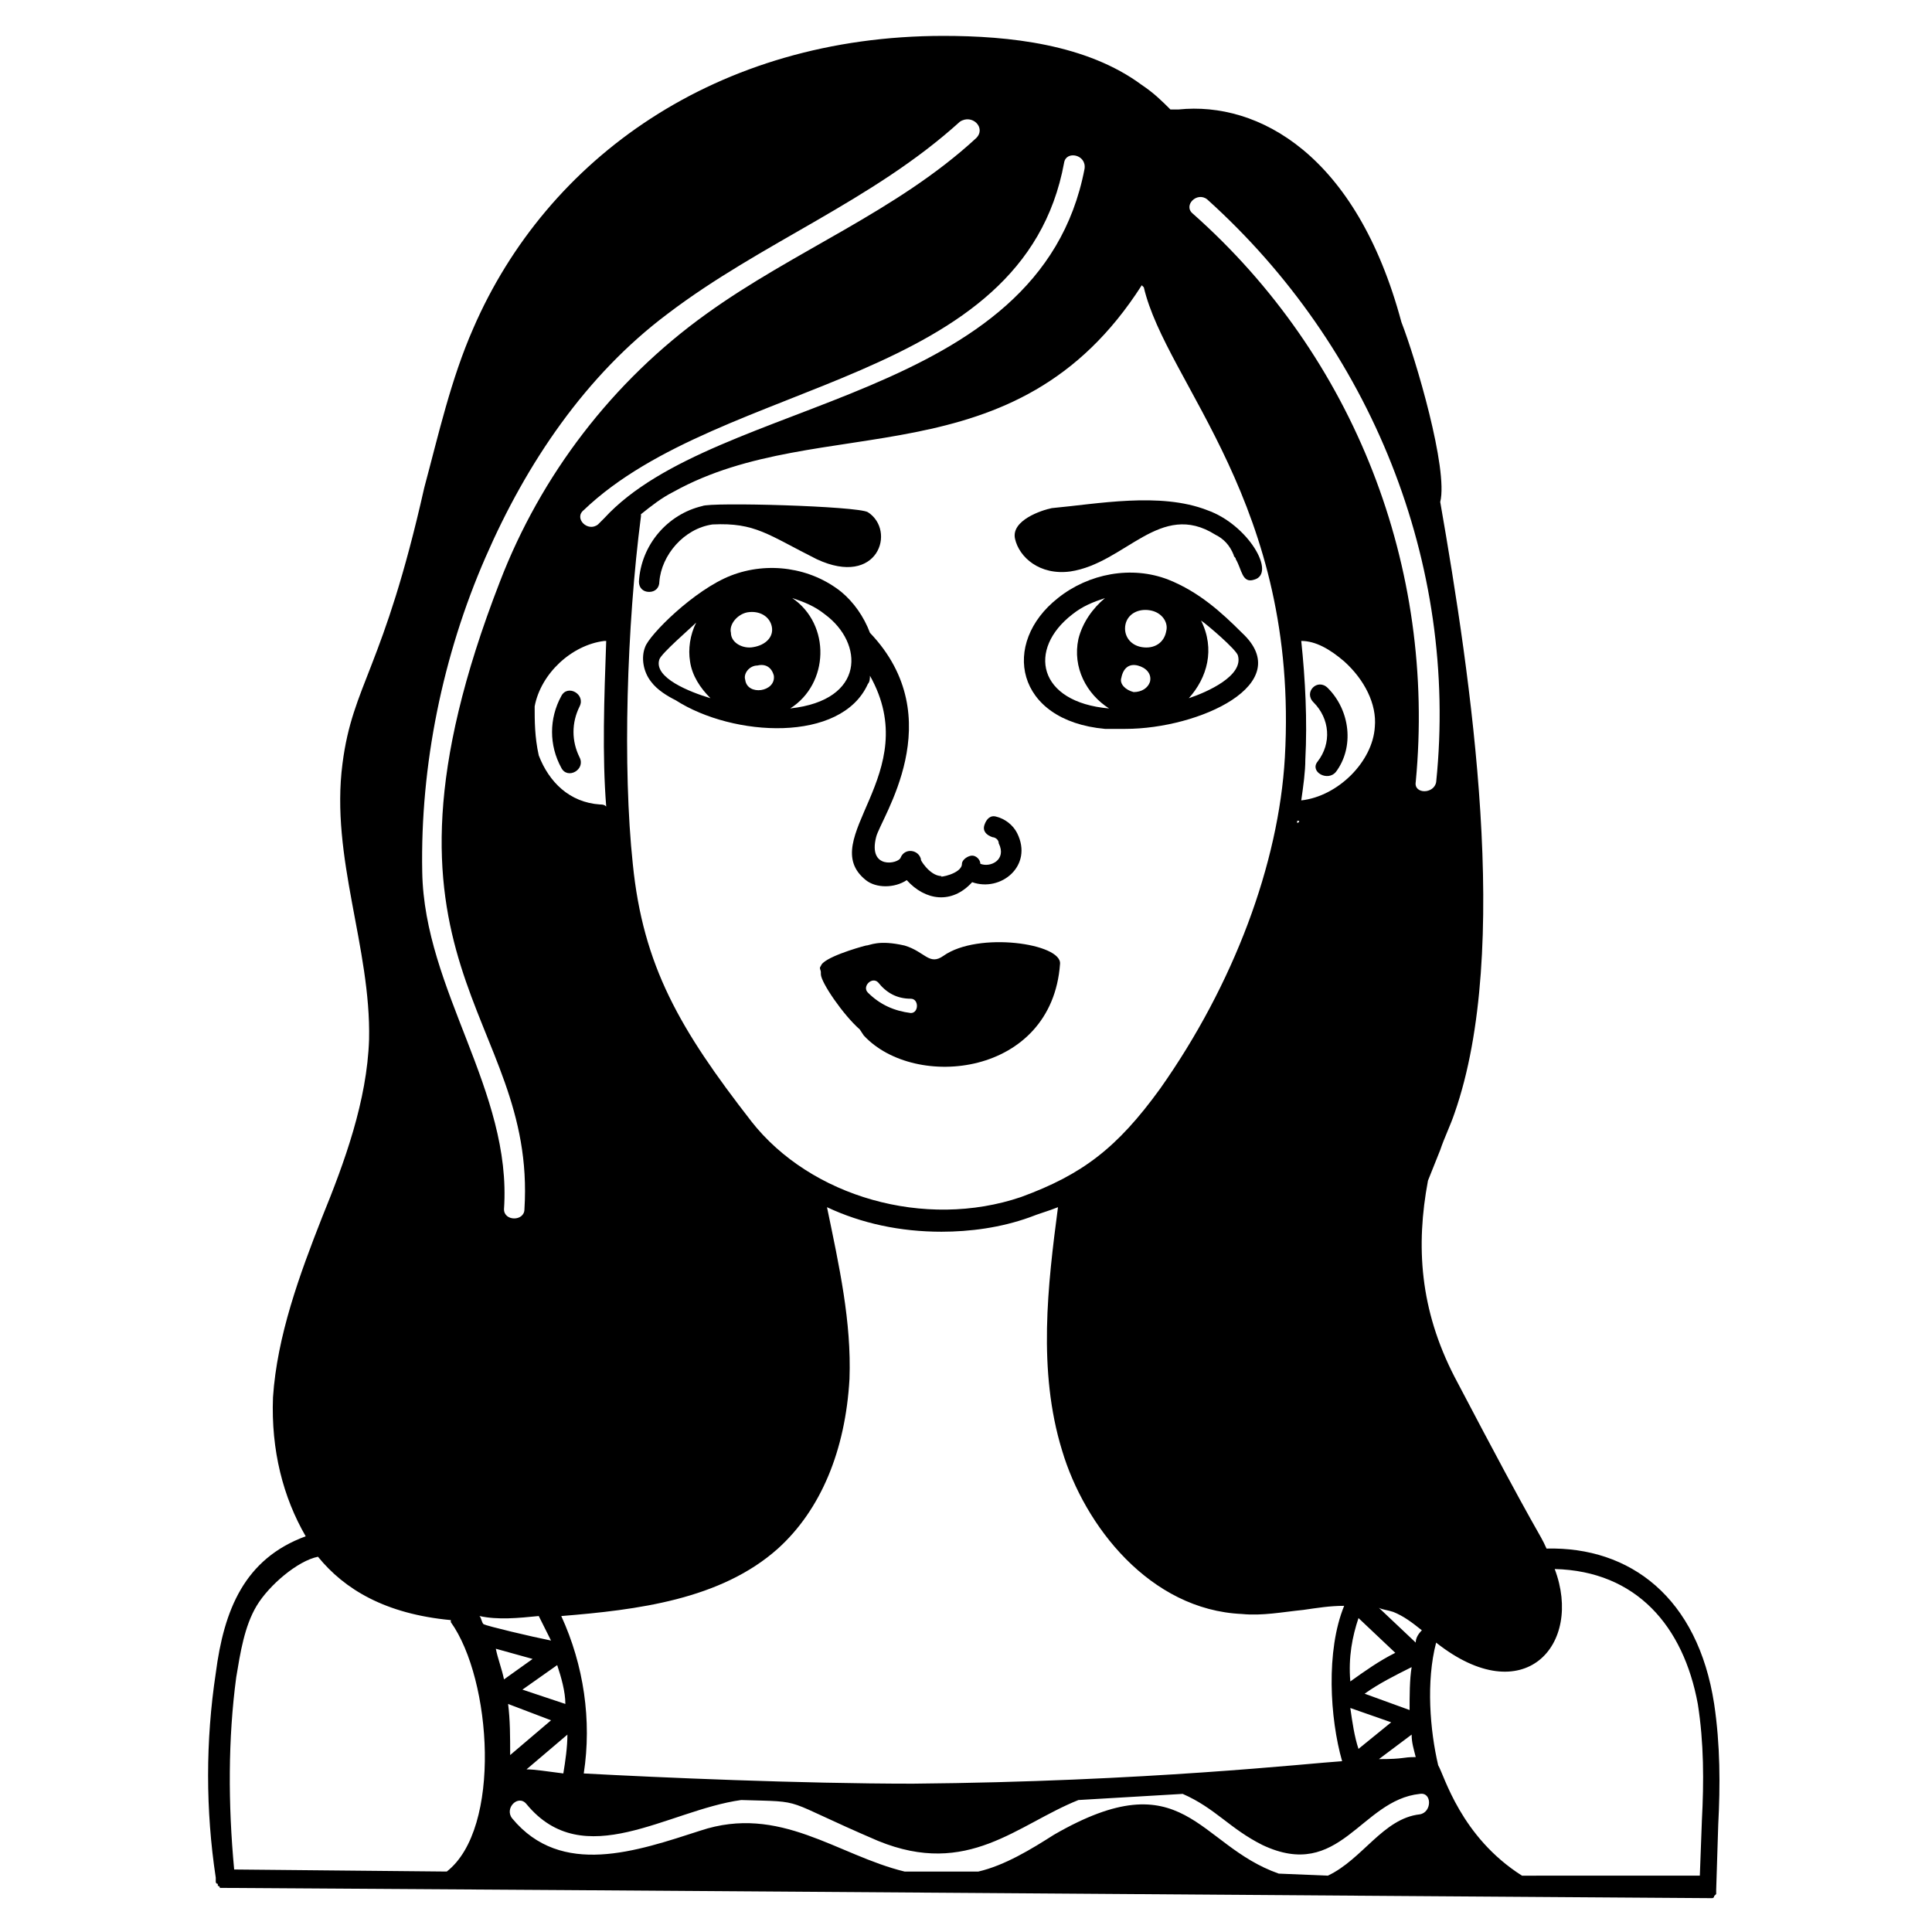 <?xml version="1.0" encoding="UTF-8"?>
<!-- Uploaded to: SVG Repo, www.svgrepo.com, Generator: SVG Repo Mixer Tools -->
<svg fill="#000000" width="800px" height="800px" version="1.1" viewBox="144 144 512 512" xmlns="http://www.w3.org/2000/svg">
 <g>
  <path d="m553.85 554.39c-2.168-4.875-1.082-1.082-24.379-45.504-9.211-17.879-10.293-34.672-7.043-52.008 1.082-2.707 2.168-5.418 3.25-8.125 1.082-3.25 2.707-6.5 3.793-9.75 15.168-43.34 4.332-115.39-3.793-161.98 2.168-8.668-6.5-37.922-10.293-47.672-11.918-44.422-37.922-58.508-59.047-56.34h-2.168c-2.168-2.168-4.332-4.332-7.586-6.5-14.625-10.836-35.211-13-52.547-13-60.133 0-105.1 32.504-124.6 77.469-5.961 13.543-9.211 28.172-13 42.254-10.836 48.211-18.961 52-21.672 73.129-3.25 24.918 7.586 48.754 7.043 73.133-0.543 16.25-6.5 32.504-12.461 47.129-5.961 15.168-11.918 31.422-13 47.672-0.543 14.086 2.707 26.543 8.668 36.836-16.25 5.961-21.668 19.504-23.836 36.297-2.707 17.879-2.707 36.297 0 54.172v0.543 0.543s0 0.543 0.543 0.543v0.543s0.543 0 0.543 0.543h0.543 1.082c94.805 0.543 309.33 2.168 392.75 2.707h1.082s0.543 0 0.543-0.543c0 0 0.543-0.543 0.543-0.543v-0.543-0.543l0.543-17.336c0.543-10.293 0.543-21.129-1.082-31.961-4.34-28.164-22.215-41.707-44.426-41.168zm40.086 41.172c1.625 10.293 1.625 20.586 1.082 30.879l-0.543 14.625-47.129 0.004c-16.25-10.293-20.586-26.543-22.211-29.254-2.168-9.211-3.25-22.211-0.543-32.504 23.293 18.418 39.004 0.543 31.422-19.504 21.672 0.543 34.129 15.168 37.922 35.754zm-111.05 44.965c-21.668-7.586-24.918-30.336-59.59-10.293-5.961 3.793-13 8.125-20.043 9.75h-19.504c-17.879-4.332-33.047-17.879-54.172-10.836-16.793 5.418-36.836 12.461-49.84-3.25-2.168-2.707 1.625-6.5 3.793-3.793 15.168 18.418 37.379 1.625 56.883-1.082 17.879 0.543 9.75-0.543 36.297 10.836 23.836 9.75 36.836-4.332 53.09-10.836 9.211-0.543 18.418-1.082 27.629-1.625 8.668 3.793 12.461 9.211 21.129 13.543 20.586 9.75 26.004-11.918 41.715-13.543 3.25-0.543 3.25 4.875 0 5.418-9.75 1.082-15.168 11.918-24.379 16.25zm-189.06-44.965-11.375-3.793 9.211-6.5c1.078 3.25 2.164 7.043 2.164 10.293zm-10.293 17.336 10.836-9.211c0 3.25-0.543 7.043-1.082 10.293-4.336-0.539-7.59-1.082-9.754-1.082zm6.5-13-10.836 9.211c0-4.875 0-9.211-0.543-13.543zm95.887 16.793c-29.797 0-67.176-1.625-87.219-2.707 2.168-14.086 0-28.711-5.961-41.715 20.043-1.625 42.254-4.332 57.422-17.879 11.375-10.293 17.879-26.004 18.961-44.965 0.543-15.168-2.707-29.797-5.961-45.504 9.211 4.332 19.504 6.5 30.336 6.5 7.586 0 15.711-1.082 23.293-3.793 2.707-1.082 4.875-1.625 7.586-2.707-2.707 20.586-5.418 43.34 1.082 64.465 5.961 20.043 23.293 42.254 47.672 43.34 5.418 0.543 10.836-0.543 16.25-1.082 3.793-0.543 7.043-1.082 10.836-1.082-4.875 11.918-3.793 29.797-0.543 41.172-8.66 0.539-51.996 5.414-113.75 5.957zm138.68-265.45c-0.543 3.25-5.961 3.25-5.418 0 5.418-56.883-16.25-112.68-59.047-150.6-2.707-2.168 1.082-5.961 3.793-3.793 43.336 39.008 66.629 96.43 60.672 154.39zm-238.91-20.043c1.625-8.668 9.75-16.25 18.418-17.336h0.543c-0.543 15.168-1.082 30.336 0 43.879-0.543-0.543-1.082-0.543-1.625-0.543-8.125-0.543-13.543-5.961-16.25-13-1.086-4.875-1.086-9.207-1.086-13zm57.426 109.97c-18.961-24.379-28.711-41.172-31.422-68.258-2.707-25.461-1.625-62.84 2.168-92.094v-0.543c2.707-2.168 5.418-4.332 8.668-5.961 39.004-21.668 90.469-2.168 124.05-54.715 0 0 0.543 0.543 0.543 0.543 5.961 25.461 41.172 57.422 37.379 124.6-1.625 28.172-13.543 60.133-33.047 87.762-11.375 15.711-20.586 22.754-36.836 28.711-25.461 8.668-55.797 0-71.508-20.043zm145.73-85.055c0.543-3.793 1.082-7.586 1.082-10.836 0.543-10.293 0-21.129-1.082-31.422 3.793 0 7.586 2.168 11.375 5.418 5.418 4.875 8.668 11.375 8.125 17.336-0.539 9.211-9.75 18.422-19.5 19.504zm-1.086 5.961v-0.543h0.543c0 0.543-0.543 0.543-0.543 0.543zm16.254 210.73 9.75 9.211c-4.332 2.168-8.125 4.875-11.918 7.586-0.543-6.508 0.543-11.922 2.168-16.797zm13.543 24.375-11.918-4.332c3.793-2.707 8.125-4.875 12.461-7.043-0.543 3.25-0.543 7.582-0.543 11.375zm-13.543 10.293c-1.082-3.25-1.625-7.043-2.168-10.836l10.836 3.793zm5.418 2.711 8.668-6.5c0 2.168 0.543 3.793 1.082 5.961-3.793-0.004-2.711 0.539-9.75 0.539zm9.75-30.879-9.75-9.211c1.082 0.543 2.168 0.543 3.793 1.082 2.707 1.082 4.875 2.707 7.586 4.875-1.086 1.086-1.629 2.168-1.629 3.254zm-215.07-297.95-1.625 1.625c-2.707 2.168-6.5-1.625-3.793-3.793 36.836-35.211 116.47-33.047 127.31-92.094 0.543-3.25 5.961-2.168 5.418 1.625-11.922 62.301-97.516 60.133-127.31 92.637zm98.594-100.76c-21.129 19.504-48.215 29.797-71.508 46.59-24.918 17.879-43.879 42.797-54.715 70.965-39.547 101.84 9.75 114.3 6.5 166.31 0 3.25-5.418 3.25-5.418 0 2.168-31.422-21.129-57.965-21.668-89.387-0.543-28.172 5.418-57.422 16.793-83.426 10.836-24.918 26.543-48.215 48.215-64.465 24.918-18.961 54.172-29.797 77.469-50.922 3.25-2.168 7.039 1.625 4.332 4.332zm-115.93 391.67c1.082 2.168 2.168 4.332 3.25 6.5-5.418-1.082-16.793-3.793-17.879-4.332-0.543-0.543-0.543-1.625-1.082-2.168 4.875 1.082 10.293 0.543 15.711 0zm-1.625 11.375-7.586 5.418c-0.543-2.707-1.625-5.418-2.168-8.125zm-78.551 4.875c1.082-6.5 2.168-13.543 5.418-18.961 3.25-5.418 10.836-11.918 16.25-13 7.043 8.668 17.879 15.168 35.211 16.793v0.543c10.836 15.168 13.543 54.715-1.082 66.09l-56.34-0.543c-1.625-17.332-1.625-34.668 0.543-50.922z"/>
  <path d="m374 325.24c0.543-0.543 0.543-1.625 0.543-2.168 14.625 26.004-14.625 43.34-1.082 54.172 2.707 2.168 7.586 2.168 10.836 0 4.875 5.418 11.918 6.5 17.336 0.543 7.586 2.707 16.25-4.332 11.918-13-1.082-2.168-3.25-3.793-5.418-4.332-1.625-0.543-2.707 0.543-3.25 2.168-0.543 1.625 0.543 2.707 2.168 3.25 0.543 0 1.625 0.543 1.625 1.625 2.168 4.332-2.168 6.5-4.875 5.418 0-1.082-1.082-2.168-2.168-2.168-1.082 0-2.707 1.082-2.707 2.168 0 2.707-6.5 3.793-5.418 3.25-3.25 0-5.961-4.875-5.418-4.332-0.543-2.707-4.332-3.25-5.418-0.543-0.543 1.625-8.668 3.25-6.5-5.418 1.082-4.875 20.043-31.422-1.625-54.172-1.625-4.332-4.332-8.125-7.586-10.836-8.125-6.5-19.504-8.125-29.254-4.332s-21.668 15.711-22.754 18.961c-1.082 2.707-0.543 6.5 1.625 9.211 1.625 2.168 4.332 3.793 6.5 4.875 15.168 9.746 43.879 11.371 50.922-4.34zm-31.961-18.961c3.25-0.543 5.961 1.082 6.5 3.793 0.543 2.707-1.625 4.875-4.875 5.418-2.711 0.543-5.961-1.082-5.961-3.793-0.543-2.164 1.625-4.875 4.336-5.418zm7.039 16.797c0.543 4.332-7.043 5.418-7.586 1.082-0.543-1.625 1.082-3.793 3.25-3.793 2.172-0.539 3.797 0.543 4.336 2.711zm-30.336-4.336c0.543-1.625 8.125-8.125 9.75-9.75-1.625 3.25-2.164 7.043-1.625 10.293 0.543 3.793 2.707 7.043 5.418 9.75-5.418-1.625-15.168-5.418-13.543-10.293zm34.672 13.004c10.293-6.5 10.836-22.211 0.543-29.254 3.25 1.082 5.961 2.168 8.668 4.332 10.289 7.586 10.832 22.754-9.211 24.922z"/>
  <path d="m473.13 311.7c-5.418-5.418-11.375-10.836-19.504-14.086-9.75-3.793-21.129-1.625-29.254 4.875-15.168 11.918-11.375 32.504 12.461 34.672h5.418c19.5 0 45.504-11.918 30.879-25.461zm-27.629 8.668c2.168 0.543 3.793 2.168 3.25 4.332-0.543 1.625-2.168 2.707-4.332 2.707-2.168-0.543-3.793-2.168-3.25-3.793 0.539-2.703 2.164-3.785 4.332-3.246zm1.082-4.875c-3.25-0.543-4.875-3.25-4.332-5.961 0.543-2.707 3.25-4.332 6.5-3.793 3.25 0.543 4.875 3.25 4.332 5.418-0.539 3.254-3.25 4.879-6.5 4.336zm-18.418-8.668c2.707-2.168 5.418-3.25 8.668-4.332-3.25 2.707-5.961 6.5-7.043 10.836-1.625 7.586 2.168 14.625 8.125 18.418-18.957-1.625-21.668-15.711-9.75-24.922zm30.879 22.211c4.875-5.418 7.043-13 3.25-20.586 1.625 1.082 9.211 7.586 9.75 9.211 1.629 5.418-8.125 9.75-13 11.375z"/>
  <path d="m427.62 295.45c14.625-2.168 23.836-18.961 38.461-9.75 2.168 1.082 3.793 2.707 4.875 5.418 0 0.543 0.543 0.543 0.543 1.082 1.625 2.707 1.625 6.5 4.875 5.418 5.961-1.625-1.625-14.625-12.461-18.418-12.461-4.875-29.254-1.625-41.172-0.543-2.707 0.543-10.836 3.25-9.75 8.125 1.086 4.875 6.504 9.75 14.629 8.668z"/>
  <path d="m316.03 300.86c1.625 0 2.707-1.082 2.707-2.707 0.543-7.043 6.5-14.086 14.086-15.168 11.375-0.543 14.625 2.707 27.629 9.211 16.25 7.586 21.129-7.586 13.543-12.461-2.711-1.629-41.715-2.711-43.879-1.629-9.211 2.168-16.25 10.293-16.793 20.043-0.004 1.625 1.082 2.711 2.707 2.711z"/>
  <path d="m297.61 344.74c-2.168-4.332-2.168-9.211 0-13.543 1.625-3.25-3.25-5.961-4.875-2.707-3.25 5.961-3.25 13 0 18.961 1.621 3.246 6.5 0.539 4.875-2.711z"/>
  <path d="m492.09 330.12c4.332 4.332 4.875 10.836 1.082 15.711-2.168 2.707 2.707 5.418 4.875 2.707 4.875-6.5 3.793-16.25-2.168-22.211-2.707-2.711-6.5 1.082-3.789 3.793z"/>
  <path d="m424.92 399.46c0.543-5.418-21.668-8.668-30.879-2.168-3.793 2.707-4.875-1.082-10.293-2.707-7.043-1.625-9.211 0-10.293 0-2.168 0.543-11.375 3.25-11.918 5.418-0.543 0.543 0 1.082 0 1.625v0.543c0 2.168 5.961 10.836 10.293 14.625l1.082 1.625c13.547 14.625 49.84 10.836 52.008-18.961zm-39.547 9.211c2.168 0 2.168 3.793 0 3.793-4.332-0.543-8.125-2.168-11.375-5.418-1.625-1.625 1.082-4.332 2.707-2.707 2.168 2.703 4.875 4.332 8.668 4.332z"/>
 </g>
</svg>